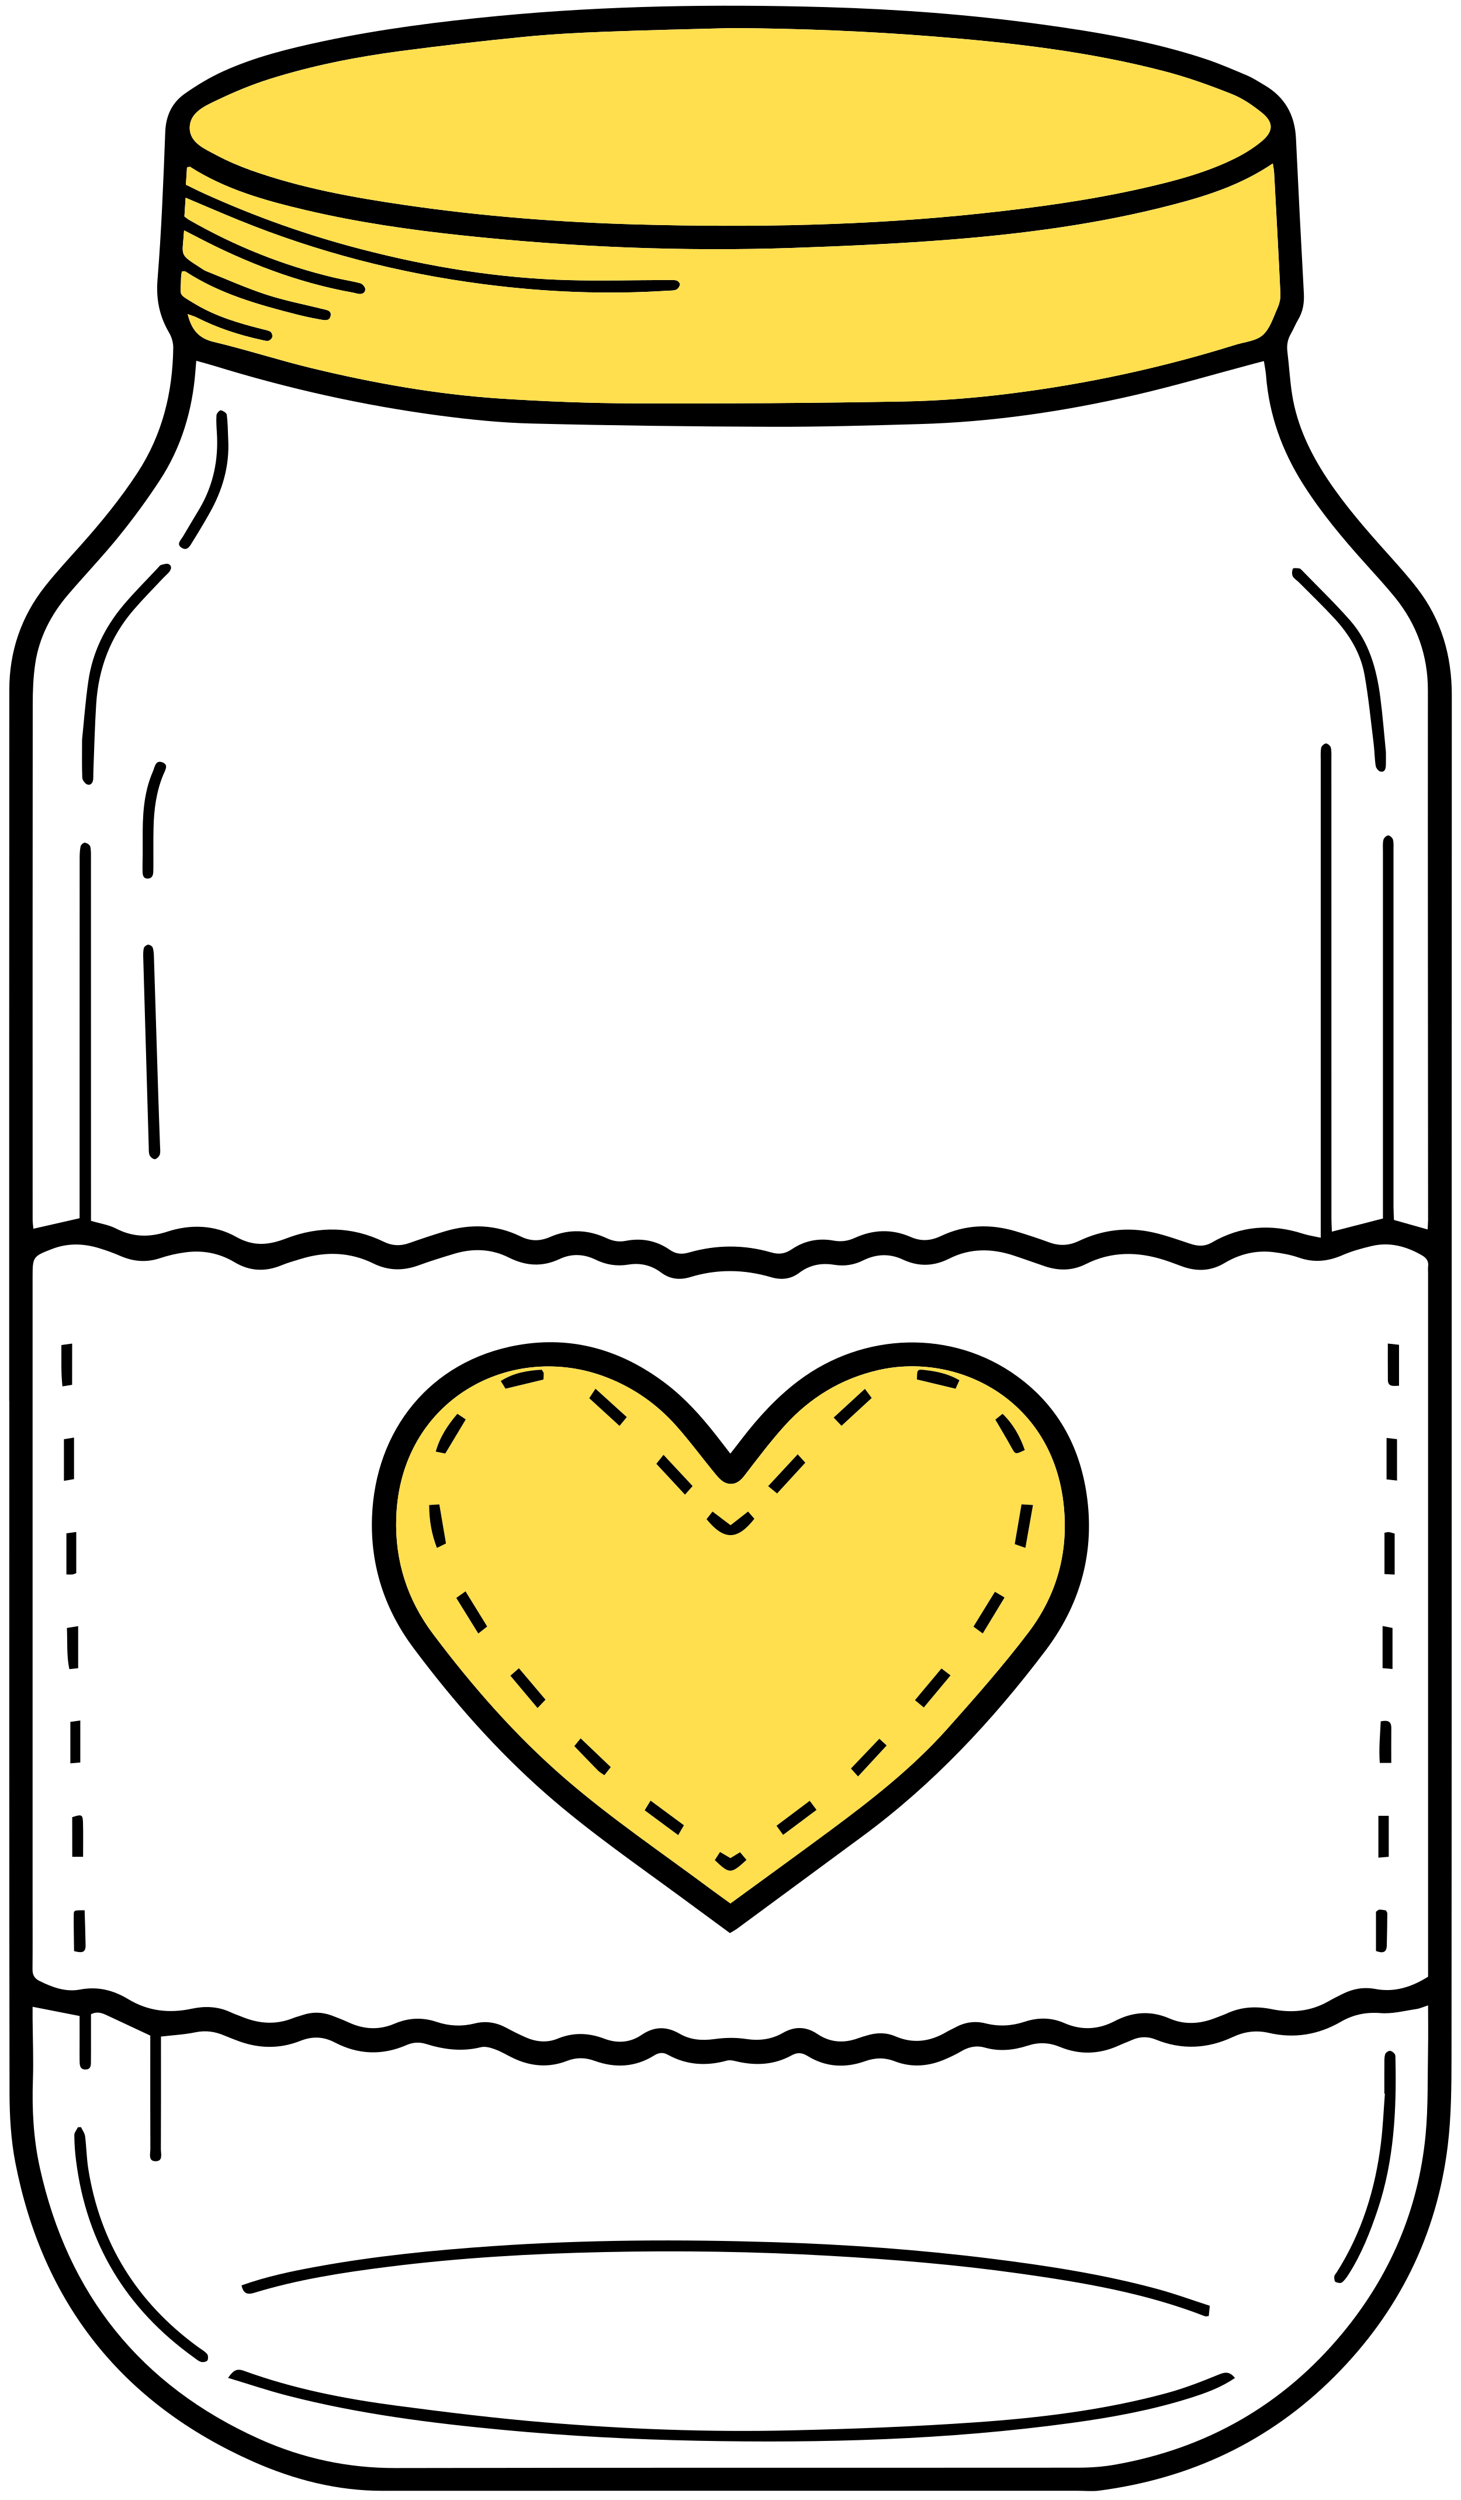<svg width="100" height="171" viewBox="0 0 100 171" fill="none" xmlns="http://www.w3.org/2000/svg">
<path d="M97.006 40.243C96.385 39.437 95.701 38.677 95.02 37.916C93.543 36.271 92.086 34.613 90.857 32.764C89.689 31.001 88.782 29.12 88.445 27.013C88.289 26.036 88.238 25.04 88.117 24.056C88.063 23.617 88.13 23.219 88.353 22.834C88.537 22.516 88.671 22.169 88.859 21.854C89.189 21.297 89.279 20.705 89.244 20.062C89.049 16.527 88.871 12.991 88.703 9.452C88.626 7.857 87.942 6.639 86.558 5.83C86.166 5.601 85.784 5.346 85.371 5.168C84.409 4.761 83.445 4.341 82.455 4.016C78.811 2.816 75.043 2.183 71.256 1.664C66.368 0.996 61.451 0.627 56.524 0.487C49.042 0.277 41.567 0.379 34.107 1.091C30.075 1.477 26.061 1.983 22.096 2.826C19.77 3.322 17.456 3.889 15.282 4.875C14.363 5.292 13.478 5.824 12.65 6.406C11.778 7.02 11.355 7.905 11.311 9.022C11.183 12.389 11.053 15.763 10.782 19.12C10.674 20.466 10.91 21.625 11.575 22.758C11.753 23.057 11.864 23.448 11.858 23.795C11.817 26.857 11.11 29.734 9.414 32.331C8.262 34.094 6.938 35.711 5.541 37.28C4.71 38.209 3.86 39.126 3.087 40.099C1.448 42.171 0.637 44.555 0.637 47.193C0.627 63.402 0.63 79.613 0.63 95.822C0.633 95.822 0.633 95.822 0.637 95.822C0.637 111.607 0.627 127.392 0.652 143.177C0.656 144.756 0.748 146.363 1.047 147.91C2.918 157.53 8.351 164.389 17.313 168.367C20.113 169.611 23.07 170.375 26.189 170.372C42.057 170.362 57.928 170.369 73.799 170.369C74.276 170.369 74.763 170.423 75.237 170.359C81.475 169.538 86.901 167.005 91.363 162.53C95.73 158.151 98.352 152.878 99.097 146.732C99.338 144.718 99.348 142.668 99.351 140.631C99.367 118.923 99.361 97.216 99.364 75.508C99.364 66.186 99.364 56.862 99.37 47.537C99.37 44.848 98.661 42.388 97.006 40.243ZM14.84 6.858C16.011 6.298 17.217 5.792 18.455 5.404C21.377 4.484 24.378 3.895 27.411 3.494C30.215 3.125 33.031 2.8 35.848 2.524C37.678 2.342 39.52 2.244 41.36 2.174C44.275 2.059 47.193 1.998 50.108 1.919C54.704 1.948 59.29 2.129 63.866 2.492C69.203 2.915 74.521 3.52 79.715 4.879C81.272 5.283 82.796 5.833 84.292 6.425C85.04 6.721 85.743 7.199 86.373 7.711C87.172 8.36 87.172 8.965 86.402 9.627C85.848 10.098 85.211 10.496 84.559 10.82C82.57 11.81 80.431 12.37 78.277 12.86C74.63 13.688 70.931 14.194 67.214 14.592C59.392 15.432 51.55 15.569 43.702 15.355C38.346 15.209 33.009 14.795 27.707 14.022C24.149 13.503 20.613 12.867 17.208 11.657C16.384 11.365 15.572 11.018 14.802 10.607C14.013 10.184 12.994 9.773 12.985 8.758C12.978 7.698 14.013 7.253 14.84 6.858ZM12.393 19.003C12.396 18.863 12.425 18.726 12.447 18.563C12.545 18.563 12.641 18.535 12.695 18.57C15.034 20.101 17.676 20.839 20.339 21.517C20.861 21.65 21.39 21.759 21.918 21.854C22.188 21.902 22.548 21.994 22.628 21.615C22.71 21.23 22.351 21.202 22.074 21.132C20.785 20.813 19.474 20.559 18.213 20.148C16.82 19.69 15.473 19.085 14.111 18.544C14.006 18.503 13.908 18.436 13.815 18.376C12.202 17.332 12.485 17.586 12.6 15.756C12.902 15.912 13.166 16.043 13.43 16.183C16.832 17.962 20.378 19.343 24.177 20.018C24.289 20.037 24.397 20.075 24.508 20.097C24.769 20.145 24.998 20.05 25.002 19.785C25.005 19.645 24.817 19.416 24.674 19.378C24.076 19.216 23.455 19.13 22.85 18.983C19.359 18.153 16.062 16.826 12.95 15.043C12.854 14.989 12.768 14.913 12.622 14.808C12.65 14.366 12.676 13.977 12.704 13.525C13.977 14.06 15.168 14.579 16.368 15.066C21.746 17.249 27.322 18.688 33.072 19.435C37.267 19.98 41.481 20.161 45.707 19.884C45.904 19.871 46.118 19.887 46.289 19.811C46.41 19.76 46.522 19.582 46.541 19.448C46.554 19.369 46.395 19.2 46.289 19.178C46.073 19.133 45.841 19.155 45.615 19.155C43.406 19.159 41.194 19.219 38.989 19.162C34.158 19.038 29.416 18.261 24.744 17.049C21.036 16.091 17.443 14.811 13.959 13.229C13.548 13.045 13.15 12.841 12.724 12.634C12.752 12.205 12.778 11.816 12.8 11.447C12.921 11.428 12.985 11.396 13.016 11.415C15.441 12.965 18.166 13.723 20.928 14.372C24.457 15.203 28.041 15.721 31.647 16.103C39.18 16.902 46.732 17.217 54.303 16.956C57.871 16.832 61.438 16.673 64.993 16.393C70.104 15.989 75.183 15.32 80.158 14.031C82.573 13.408 84.941 12.657 87.118 11.18C87.156 11.438 87.197 11.616 87.207 11.794C87.356 14.566 87.512 17.338 87.64 20.113C87.652 20.435 87.57 20.788 87.436 21.081C87.146 21.724 86.924 22.487 86.427 22.923C85.959 23.334 85.18 23.388 84.534 23.592C79.524 25.154 74.41 26.256 69.21 26.911C66.769 27.22 64.302 27.417 61.842 27.462C55.722 27.573 49.602 27.611 43.483 27.592C40.399 27.583 37.308 27.462 34.228 27.261C29.871 26.972 25.578 26.208 21.335 25.183C19.082 24.639 16.87 23.919 14.617 23.382C13.583 23.137 13.102 22.529 12.845 21.485C13.093 21.577 13.29 21.628 13.468 21.717C14.869 22.427 16.342 22.911 17.87 23.242C18.032 23.277 18.207 23.34 18.363 23.312C18.474 23.293 18.614 23.153 18.64 23.044C18.665 22.936 18.599 22.742 18.509 22.688C18.347 22.589 18.143 22.561 17.953 22.513C16.358 22.112 14.78 21.647 13.357 20.794C12.103 20.043 12.38 20.279 12.393 19.003ZM2.24 48.227C2.24 47.295 2.272 46.353 2.406 45.433C2.667 43.622 3.488 42.041 4.672 40.66C5.814 39.326 7.03 38.053 8.134 36.691C9.131 35.459 10.073 34.177 10.938 32.853C12.412 30.603 13.16 28.095 13.373 25.422C13.389 25.224 13.405 25.03 13.433 24.677C13.904 24.811 14.28 24.906 14.652 25.021C19.722 26.583 24.881 27.738 30.135 28.432C32.21 28.703 34.304 28.919 36.395 28.97C41.863 29.107 47.33 29.174 52.798 29.193C56.168 29.203 59.541 29.104 62.912 29.008C67.879 28.868 72.781 28.152 77.618 27.038C80.4 26.399 83.143 25.587 85.902 24.855C86.067 24.811 86.23 24.772 86.51 24.699C86.561 25.049 86.631 25.368 86.656 25.689C86.863 28.372 87.745 30.822 89.177 33.092C90.421 35.065 91.914 36.84 93.47 38.569C94.151 39.329 94.845 40.077 95.488 40.87C96.98 42.719 97.734 44.822 97.734 47.222C97.725 59.293 97.741 71.364 97.747 83.435C97.747 83.633 97.728 83.83 97.715 84.094C96.961 83.881 96.242 83.677 95.411 83.445C95.402 83.162 95.383 82.834 95.379 82.506V58.192C95.379 57.937 95.402 57.673 95.344 57.431C95.313 57.307 95.125 57.139 95.013 57.142C94.896 57.145 94.718 57.32 94.689 57.447C94.632 57.689 94.657 57.953 94.657 58.208V83.346C93.486 83.649 92.372 83.932 91.163 84.244C91.153 83.922 91.131 83.598 91.131 83.276C91.128 72.847 91.131 62.418 91.128 51.989C91.128 51.709 91.147 51.416 91.093 51.146C91.067 51.022 90.876 50.85 90.758 50.853C90.644 50.853 90.456 51.025 90.431 51.149C90.377 51.423 90.399 51.712 90.399 51.995V84.661C89.921 84.556 89.54 84.502 89.174 84.384C87.01 83.69 84.928 83.84 82.949 84.985C82.459 85.272 81.997 85.246 81.491 85.081C80.657 84.807 79.83 84.505 78.977 84.311C77.211 83.903 75.479 84.104 73.844 84.883C73.15 85.211 72.501 85.234 71.797 84.973C71.056 84.699 70.301 84.454 69.544 84.225C67.797 83.7 66.066 83.757 64.407 84.543C63.688 84.883 63.039 84.922 62.31 84.6C61.05 84.053 59.77 84.097 58.52 84.667C58.039 84.887 57.578 84.954 57.043 84.855C56.031 84.673 55.06 84.864 54.204 85.444C53.746 85.752 53.342 85.826 52.788 85.666C50.926 85.125 49.039 85.135 47.177 85.666C46.665 85.813 46.273 85.787 45.834 85.482C44.934 84.855 43.912 84.664 42.836 84.874C42.362 84.966 41.949 84.89 41.525 84.692C40.249 84.101 38.947 84.046 37.655 84.607C36.958 84.909 36.331 84.912 35.634 84.572C33.954 83.754 32.2 83.696 30.425 84.231C29.61 84.476 28.805 84.747 28.006 85.027C27.411 85.237 26.854 85.221 26.281 84.941C24.091 83.875 21.835 83.852 19.601 84.705C18.395 85.167 17.367 85.281 16.161 84.6C14.706 83.782 13.045 83.725 11.454 84.244C10.225 84.645 9.102 84.629 7.947 84.034C7.453 83.779 6.871 83.696 6.228 83.505V82.462C6.228 74.556 6.228 66.651 6.225 58.746C6.225 58.462 6.241 58.173 6.177 57.902C6.149 57.785 5.948 57.66 5.811 57.638C5.722 57.625 5.541 57.781 5.518 57.883C5.461 58.157 5.452 58.443 5.452 58.723C5.448 66.065 5.448 73.404 5.448 80.743V83.327C4.36 83.576 3.354 83.801 2.285 84.046C2.269 83.849 2.234 83.636 2.234 83.423C2.231 71.692 2.228 59.958 2.24 48.227ZM97.744 140.189C97.706 142.143 97.76 144.107 97.575 146.045C97.082 151.146 95.134 155.681 91.863 159.621C87.815 164.497 82.624 167.45 76.393 168.57C75.537 168.726 74.649 168.79 73.777 168.79C58.218 168.803 42.661 168.78 27.105 168.815C23.811 168.825 20.686 168.15 17.717 166.811C9.621 163.16 4.637 156.935 2.727 148.272C2.291 146.303 2.183 144.294 2.253 142.273C2.298 140.886 2.244 139.498 2.231 138.111V137.264C3.313 137.474 4.322 137.675 5.448 137.894V139.766C5.448 140.135 5.442 140.504 5.448 140.87C5.455 141.179 5.42 141.567 5.869 141.554C6.266 141.545 6.222 141.185 6.225 140.905C6.231 140.453 6.228 140.001 6.228 139.546V137.773C6.718 137.528 7.091 137.742 7.469 137.917C8.364 138.334 9.258 138.754 10.286 139.234V140.023C10.286 142.347 10.28 144.67 10.292 146.993C10.292 147.302 10.133 147.801 10.614 147.827C11.187 147.856 11.008 147.315 11.011 146.99C11.024 144.749 11.018 142.512 11.018 140.275V139.301C11.836 139.206 12.622 139.167 13.382 139.008C14.089 138.862 14.725 138.96 15.365 139.234C15.626 139.346 15.893 139.441 16.154 139.546C17.612 140.122 19.085 140.176 20.546 139.6C21.367 139.272 22.125 139.291 22.911 139.702C24.512 140.539 26.157 140.606 27.825 139.883C28.251 139.696 28.687 139.661 29.148 139.804C30.38 140.189 31.625 140.351 32.91 140.03C33.206 139.953 33.579 140.062 33.884 140.173C34.307 140.329 34.699 140.568 35.106 140.765C36.312 141.347 37.56 141.452 38.811 140.965C39.46 140.714 40.058 140.73 40.701 140.962C42.108 141.471 43.486 141.398 44.778 140.593C45.099 140.396 45.37 140.358 45.72 140.549C46.999 141.255 48.349 141.335 49.749 140.946C49.921 140.899 50.131 140.93 50.309 140.975C51.649 141.306 52.954 141.265 54.182 140.587C54.58 140.37 54.895 140.396 55.277 140.631C56.515 141.395 57.852 141.468 59.198 140.991C59.901 140.743 60.538 140.72 61.247 140.994C62.409 141.44 63.586 141.341 64.722 140.841C65.085 140.682 65.445 140.514 65.785 140.313C66.298 140.008 66.823 139.89 67.409 140.055C68.398 140.335 69.375 140.237 70.336 139.925C71.094 139.677 71.803 139.702 72.561 140.014C73.904 140.568 75.269 140.517 76.603 139.903C76.883 139.775 77.179 139.67 77.462 139.543C78.006 139.298 78.547 139.276 79.107 139.505C80.886 140.227 82.653 140.138 84.378 139.333C85.18 138.96 85.978 138.849 86.847 139.05C88.579 139.451 90.237 139.18 91.764 138.295C92.636 137.793 93.505 137.617 94.514 137.697C95.313 137.758 96.134 137.538 96.939 137.42C97.184 137.385 97.416 137.274 97.747 137.169C97.747 138.222 97.763 139.206 97.744 140.189ZM97.751 86.605C97.731 86.774 97.747 86.946 97.747 87.118V135.208C96.595 135.928 95.434 136.29 94.132 136.045C93.352 135.899 92.614 136.026 91.907 136.379C91.58 136.545 91.245 136.704 90.927 136.889C89.708 137.586 88.4 137.703 87.06 137.43C85.994 137.213 84.982 137.258 83.989 137.713C83.731 137.831 83.461 137.92 83.2 138.025C82.156 138.439 81.09 138.515 80.053 138.066C78.754 137.503 77.522 137.608 76.297 138.244C75.174 138.83 74.025 138.89 72.857 138.381C71.96 137.987 71.052 137.983 70.126 138.289C69.248 138.579 68.363 138.626 67.45 138.397C66.747 138.219 66.04 138.314 65.391 138.674C65.19 138.782 64.98 138.871 64.786 138.986C63.669 139.642 62.52 139.813 61.295 139.288C60.646 139.008 59.971 139.024 59.3 139.237C59.109 139.295 58.918 139.346 58.733 139.416C57.766 139.769 56.833 139.715 55.971 139.139C55.181 138.604 54.405 138.582 53.581 139.053C52.791 139.505 51.954 139.603 51.041 139.463C50.341 139.358 49.602 139.374 48.902 139.473C48.053 139.591 47.254 139.533 46.519 139.107C45.608 138.582 44.775 138.601 43.899 139.196C43.123 139.724 42.241 139.778 41.376 139.451C40.294 139.04 39.25 138.999 38.158 139.447C37.458 139.737 36.707 139.67 36.007 139.365C35.539 139.161 35.084 138.932 34.635 138.69C33.954 138.324 33.228 138.219 32.493 138.404C31.609 138.626 30.746 138.585 29.9 138.302C28.91 137.968 27.961 138.015 27.007 138.419C25.956 138.868 24.913 138.817 23.878 138.34C23.493 138.165 23.099 138.006 22.701 137.859C22.042 137.617 21.374 137.602 20.702 137.831C20.489 137.907 20.266 137.955 20.056 138.041C18.888 138.509 17.733 138.426 16.584 137.958C16.323 137.85 16.052 137.764 15.795 137.643C14.935 137.239 14.038 137.201 13.134 137.395C11.6 137.726 10.149 137.567 8.793 136.752C7.765 136.131 6.696 135.851 5.471 136.087C4.5 136.271 3.571 135.931 2.692 135.492C2.339 135.313 2.221 135.065 2.225 134.68C2.24 133.264 2.231 131.848 2.231 130.428C2.228 116.062 2.231 101.693 2.231 87.325C2.231 85.966 2.263 85.934 3.552 85.434C4.631 85.017 5.716 85.046 6.798 85.38C7.285 85.529 7.765 85.701 8.233 85.905C9.127 86.293 10.015 86.373 10.957 86.058C11.518 85.87 12.106 85.736 12.692 85.66C13.879 85.498 15.018 85.717 16.046 86.332C17.109 86.968 18.172 87.003 19.296 86.535C19.712 86.363 20.152 86.246 20.584 86.112C22.274 85.59 23.945 85.631 25.546 86.417C26.583 86.927 27.599 86.936 28.665 86.545C29.46 86.252 30.275 86.004 31.087 85.759C32.356 85.374 33.63 85.418 34.813 86.01C35.991 86.602 37.121 86.675 38.314 86.112C39.132 85.73 39.975 85.771 40.777 86.166C41.493 86.513 42.222 86.627 43.005 86.5C43.826 86.367 44.574 86.535 45.252 87.044C45.857 87.496 46.522 87.576 47.26 87.35C49.093 86.79 50.939 86.822 52.769 87.359C53.482 87.57 54.128 87.496 54.701 87.064C55.433 86.51 56.235 86.37 57.11 86.513C57.804 86.624 58.459 86.522 59.09 86.207C59.981 85.768 60.894 85.73 61.795 86.153C62.877 86.659 63.917 86.621 64.977 86.087C66.397 85.37 67.87 85.386 69.356 85.87C70.082 86.109 70.798 86.37 71.523 86.615C72.475 86.933 73.404 86.924 74.324 86.462C76.068 85.587 77.869 85.6 79.693 86.185C80.097 86.316 80.492 86.468 80.893 86.615C81.905 86.984 82.872 86.959 83.827 86.386C84.852 85.775 85.978 85.501 87.169 85.647C87.757 85.721 88.353 85.829 88.909 86.023C89.934 86.382 90.892 86.284 91.876 85.857C92.518 85.58 93.209 85.386 93.893 85.227C95.115 84.938 96.248 85.246 97.314 85.857C97.614 86.029 97.792 86.242 97.751 86.605Z" fill="black"/>
<path d="M86.402 9.627C85.848 10.098 85.212 10.496 84.559 10.82C82.57 11.81 80.431 12.37 78.277 12.86C74.63 13.688 70.932 14.194 67.214 14.592C59.392 15.432 51.55 15.569 43.702 15.355C38.346 15.209 33.009 14.795 27.707 14.022C24.149 13.503 20.613 12.867 17.208 11.657C16.384 11.365 15.572 11.018 14.802 10.607C14.013 10.184 12.994 9.773 12.985 8.758C12.978 7.698 14.013 7.253 14.84 6.858C16.011 6.298 17.217 5.792 18.455 5.404C21.377 4.484 24.378 3.895 27.411 3.494C30.215 3.125 33.031 2.801 35.848 2.524C37.678 2.342 39.52 2.244 41.36 2.174C44.275 2.059 47.193 1.999 50.108 1.919C54.704 1.948 59.29 2.129 63.866 2.492C69.204 2.915 74.521 3.52 79.715 4.879C81.272 5.283 82.796 5.833 84.292 6.425C85.04 6.721 85.743 7.199 86.373 7.711C87.172 8.36 87.172 8.965 86.402 9.627Z" fill="#FFDF4E"/>
<path d="M87.64 20.113C87.652 20.435 87.57 20.788 87.436 21.081C87.146 21.724 86.924 22.487 86.427 22.923C85.959 23.334 85.18 23.388 84.534 23.592C79.524 25.154 74.41 26.256 69.21 26.911C66.769 27.22 64.302 27.417 61.842 27.462C55.722 27.573 49.602 27.611 43.483 27.592C40.399 27.583 37.309 27.462 34.228 27.261C29.871 26.971 25.578 26.208 21.335 25.183C19.082 24.639 16.87 23.919 14.617 23.382C13.583 23.137 13.102 22.529 12.845 21.485C13.093 21.577 13.29 21.628 13.468 21.717C14.869 22.427 16.342 22.911 17.87 23.242C18.032 23.277 18.207 23.34 18.363 23.312C18.474 23.293 18.614 23.153 18.64 23.044C18.665 22.936 18.599 22.742 18.509 22.688C18.347 22.589 18.143 22.561 17.953 22.513C16.358 22.112 14.78 21.647 13.357 20.794C12.103 20.043 12.38 20.279 12.393 19.003C12.396 18.863 12.425 18.726 12.447 18.563C12.546 18.563 12.641 18.535 12.695 18.57C15.034 20.101 17.676 20.839 20.339 21.517C20.861 21.65 21.39 21.759 21.918 21.854C22.188 21.902 22.548 21.994 22.628 21.615C22.71 21.23 22.351 21.202 22.074 21.132C20.785 20.813 19.474 20.559 18.213 20.148C16.82 19.69 15.473 19.085 14.111 18.544C14.006 18.503 13.908 18.436 13.815 18.376C12.202 17.332 12.485 17.586 12.6 15.756C12.902 15.912 13.166 16.043 13.43 16.183C16.832 17.962 20.378 19.343 24.177 20.018C24.289 20.037 24.397 20.075 24.509 20.097C24.77 20.145 24.999 20.05 25.002 19.785C25.005 19.645 24.817 19.416 24.674 19.378C24.076 19.216 23.455 19.13 22.85 18.983C19.359 18.153 16.062 16.826 12.95 15.043C12.854 14.989 12.768 14.913 12.622 14.808C12.65 14.366 12.676 13.977 12.705 13.525C13.978 14.06 15.168 14.579 16.368 15.066C21.746 17.249 27.322 18.688 33.073 19.435C37.267 19.98 41.481 20.161 45.707 19.884C45.904 19.871 46.118 19.887 46.289 19.811C46.41 19.76 46.522 19.582 46.541 19.448C46.554 19.369 46.395 19.2 46.289 19.178C46.073 19.133 45.841 19.155 45.615 19.155C43.406 19.159 41.194 19.219 38.989 19.162C34.158 19.038 29.416 18.261 24.744 17.049C21.036 16.091 17.443 14.811 13.959 13.229C13.548 13.045 13.15 12.841 12.724 12.634C12.752 12.205 12.778 11.816 12.8 11.447C12.921 11.428 12.985 11.396 13.017 11.415C15.441 12.965 18.166 13.723 20.928 14.372C24.458 15.203 28.041 15.721 31.647 16.103C39.18 16.902 46.732 17.217 54.303 16.956C57.871 16.832 61.438 16.673 64.993 16.393C70.104 15.989 75.183 15.32 80.158 14.031C82.573 13.408 84.941 12.657 87.118 11.18C87.156 11.438 87.197 11.616 87.207 11.794C87.356 14.566 87.512 17.338 87.64 20.113Z" fill="#FFDF4E"/>
<path d="M5.617 50.595C5.745 49.357 5.846 47.973 6.044 46.601C6.324 44.647 7.164 42.922 8.424 41.417C9.169 40.529 9.996 39.711 10.789 38.861C10.865 38.779 10.942 38.664 11.037 38.639C11.209 38.591 11.451 38.518 11.569 38.597C11.807 38.756 11.699 38.995 11.534 39.176C11.419 39.304 11.289 39.412 11.171 39.536C10.493 40.258 9.793 40.962 9.147 41.713C7.552 43.556 6.741 45.729 6.585 48.145C6.489 49.64 6.454 51.142 6.394 52.642C6.384 52.839 6.391 53.039 6.384 53.237C6.375 53.494 6.257 53.73 5.993 53.666C5.84 53.628 5.643 53.37 5.633 53.205C5.598 52.387 5.617 51.566 5.617 50.595Z" fill="black"/>
<path d="M94.861 51.445C94.861 51.77 94.867 52.053 94.858 52.336C94.851 52.578 94.787 52.836 94.492 52.778C94.358 52.753 94.183 52.537 94.161 52.387C94.084 51.884 94.084 51.372 94.021 50.866C93.826 49.294 93.674 47.715 93.397 46.159C93.133 44.676 92.356 43.409 91.344 42.308C90.558 41.455 89.718 40.65 88.9 39.826C88.76 39.686 88.563 39.577 88.483 39.412C88.413 39.269 88.429 39.046 88.496 38.896C88.524 38.836 88.785 38.861 88.938 38.88C89.011 38.89 89.078 38.973 89.139 39.033C90.24 40.173 91.389 41.27 92.429 42.461C93.725 43.941 94.224 45.78 94.476 47.683C94.641 48.944 94.737 50.213 94.861 51.445Z" fill="black"/>
<path d="M9.99 71.892C9.929 69.77 9.866 67.647 9.805 65.528C9.799 65.302 9.793 65.069 9.843 64.856C9.869 64.754 10.031 64.624 10.136 64.617C10.245 64.611 10.423 64.722 10.454 64.821C10.521 65.031 10.531 65.263 10.537 65.489C10.642 68.742 10.741 71.998 10.843 75.25C10.875 76.297 10.919 77.344 10.954 78.391C10.96 78.588 10.992 78.802 10.935 78.98C10.89 79.11 10.722 79.279 10.601 79.289C10.48 79.295 10.292 79.145 10.241 79.018C10.168 78.846 10.187 78.63 10.181 78.433C10.117 76.249 10.053 74.073 9.99 71.892Z" fill="black"/>
<path d="M15.62 30.068C15.718 31.882 15.225 33.544 14.34 35.106C13.965 35.771 13.573 36.427 13.166 37.076C13.01 37.328 12.835 37.706 12.453 37.48C12.033 37.232 12.377 36.946 12.523 36.697C12.892 36.061 13.28 35.434 13.653 34.801C14.604 33.187 14.964 31.44 14.843 29.581C14.818 29.187 14.789 28.789 14.818 28.394C14.827 28.27 15.037 28.047 15.117 28.063C15.273 28.095 15.511 28.248 15.524 28.375C15.594 28.932 15.594 29.502 15.62 30.068Z" fill="black"/>
<path d="M9.767 57.431C9.754 55.84 9.815 54.255 10.467 52.766C10.595 52.476 10.63 51.98 11.094 52.136C11.578 52.298 11.298 52.696 11.177 52.989C10.693 54.16 10.534 55.391 10.509 56.642C10.489 57.463 10.502 58.284 10.499 59.105C10.499 59.274 10.499 59.446 10.493 59.614C10.483 59.856 10.419 60.079 10.13 60.095C9.818 60.114 9.764 59.869 9.758 59.637C9.745 59.242 9.764 58.844 9.767 58.447C9.77 58.109 9.767 57.772 9.767 57.431Z" fill="black"/>
<path d="M74.429 102.604C74.006 99.125 72.494 96.232 69.624 94.141C65.209 90.93 59.128 91.073 54.647 94.453C53.164 95.573 51.926 96.926 50.796 98.39C50.548 98.718 50.293 99.042 49.991 99.427C49.618 98.947 49.31 98.546 48.998 98.148C47.979 96.85 46.881 95.631 45.564 94.628C42.55 92.343 39.17 91.344 35.428 92.009C29.416 93.078 25.68 97.843 25.463 103.759C25.342 107.088 26.329 110.089 28.308 112.734C31.01 116.346 33.983 119.729 37.385 122.711C40.354 125.311 43.6 127.545 46.77 129.878C47.817 130.648 48.864 131.421 49.959 132.223C50.169 132.096 50.322 132.019 50.459 131.918C53.31 129.82 56.158 127.717 59.01 125.619C63.87 122.046 67.94 117.686 71.562 112.899C73.859 109.863 74.891 106.419 74.429 102.604ZM70.381 111.677C68.634 113.972 66.718 116.145 64.796 118.297C62.422 120.948 59.624 123.131 56.776 125.238C54.545 126.889 52.295 128.512 49.994 130.193C49.478 129.817 49.017 129.489 48.565 129.155C45.246 126.686 41.818 124.366 38.683 121.657C35.278 118.713 32.334 115.346 29.639 111.763C27.885 109.43 27.023 106.773 27.121 103.823C27.385 95.685 35.055 91.662 41.583 94.237C43.413 94.956 44.975 96.06 46.273 97.515C47.231 98.591 48.088 99.762 49.007 100.872C49.198 101.102 49.437 101.356 49.704 101.445C50.207 101.611 50.602 101.394 50.939 100.955C51.837 99.787 52.724 98.606 53.711 97.515C55.442 95.602 57.559 94.307 60.108 93.718C65.448 92.487 71.861 95.618 72.768 102.635C73.201 105.983 72.395 109.029 70.381 111.677Z" fill="black"/>
<path d="M72.768 102.636C71.861 95.618 65.448 92.487 60.108 93.718C57.559 94.307 55.442 95.602 53.711 97.515C52.724 98.606 51.837 99.787 50.939 100.955C50.602 101.394 50.207 101.611 49.704 101.445C49.437 101.356 49.198 101.102 49.007 100.872C48.088 99.762 47.231 98.591 46.273 97.515C44.975 96.061 43.413 94.956 41.583 94.237C35.055 91.662 27.385 95.685 27.121 103.823C27.023 106.773 27.885 109.43 29.639 111.763C32.334 115.346 35.278 118.714 38.683 121.657C41.818 124.366 45.246 126.686 48.565 129.155C49.017 129.489 49.478 129.817 49.994 130.193C52.295 128.512 54.545 126.889 56.776 125.238C59.624 123.131 62.422 120.948 64.796 118.297C66.718 116.145 68.634 113.972 70.381 111.677C72.395 109.029 73.201 105.984 72.768 102.636ZM31.306 96.703C31.51 96.84 31.688 96.961 31.879 97.088C31.418 97.855 30.972 98.594 30.476 99.424C30.288 99.386 30.103 99.348 29.826 99.291C30.11 98.282 30.641 97.483 31.306 96.703ZM29.906 105.878C29.537 104.921 29.378 103.982 29.375 102.944C29.642 102.925 29.846 102.912 30.071 102.9C30.227 103.813 30.374 104.663 30.526 105.573C30.358 105.656 30.167 105.748 29.906 105.878ZM32.738 111.731C32.223 110.9 31.742 110.124 31.23 109.297C31.453 109.137 31.628 109.016 31.863 108.848C32.366 109.662 32.843 110.439 33.346 111.254C33.152 111.41 32.983 111.537 32.738 111.731ZM34.276 94.46C35.163 93.896 36.109 93.744 37.083 93.689C37.137 93.788 37.21 93.858 37.213 93.931C37.222 94.091 37.2 94.25 37.194 94.361C36.322 94.571 35.514 94.765 34.6 94.985C34.502 94.826 34.403 94.663 34.276 94.46ZM36.793 116.829C36.169 116.088 35.584 115.388 34.934 114.618C35.148 114.43 35.291 114.303 35.517 114.108C36.128 114.828 36.717 115.521 37.337 116.257C37.159 116.444 37.013 116.597 36.793 116.829ZM41.366 121.425C41.201 121.307 41.051 121.228 40.937 121.113C40.402 120.572 39.88 120.025 39.31 119.433C39.425 119.296 39.559 119.13 39.743 118.904C40.44 119.57 41.102 120.203 41.805 120.871C41.649 121.065 41.519 121.234 41.366 121.425ZM42.404 97.531C41.688 96.878 41.029 96.274 40.332 95.637C40.459 95.443 40.577 95.268 40.758 94.988C41.487 95.647 42.165 96.264 42.9 96.929C42.715 97.155 42.566 97.334 42.404 97.531ZM46.42 125.521C45.634 124.942 44.899 124.397 44.125 123.825C44.262 123.599 44.374 123.417 44.529 123.163C45.306 123.735 46.041 124.277 46.811 124.849C46.684 125.069 46.576 125.25 46.42 125.521ZM46.885 102.235C46.197 101.496 45.577 100.828 44.924 100.125C45.087 99.918 45.22 99.755 45.414 99.51C46.086 100.23 46.709 100.901 47.407 101.646C47.212 101.865 47.085 102.009 46.885 102.235ZM48.925 127.233C49.033 127.064 49.147 126.886 49.284 126.676C49.532 126.823 49.742 126.947 49.994 127.096C50.191 126.975 50.398 126.848 50.653 126.692C50.799 126.864 50.933 127.026 51.095 127.217C50.023 128.197 49.943 128.197 48.925 127.233ZM48.361 103.912C48.482 103.756 48.613 103.59 48.769 103.39C49.205 103.721 49.602 104.023 50.003 104.325C50.411 104.007 50.786 103.714 51.203 103.39C51.359 103.571 51.499 103.73 51.633 103.883C50.497 105.337 49.574 105.404 48.361 103.912ZM54.599 99.475C54.787 99.682 54.93 99.838 55.121 100.048C54.456 100.767 53.854 101.426 53.189 102.152C52.998 101.996 52.826 101.853 52.578 101.652C53.281 100.895 53.889 100.239 54.599 99.475ZM53.6 125.505C53.441 125.285 53.316 125.114 53.148 124.881C53.915 124.308 54.647 123.758 55.423 123.175C55.579 123.389 55.706 123.557 55.888 123.796C55.118 124.372 54.383 124.919 53.6 125.505ZM57.062 96.961C57.775 96.305 58.453 95.682 59.198 94.998C59.382 95.243 59.519 95.424 59.666 95.621C58.956 96.274 58.294 96.882 57.597 97.524C57.422 97.34 57.272 97.184 57.062 96.961ZM58.73 121.508C58.507 121.256 58.354 121.088 58.243 120.967C58.908 120.267 59.526 119.621 60.187 118.93C60.369 119.095 60.522 119.239 60.687 119.391C60.009 120.127 59.401 120.782 58.73 121.508ZM63.23 116.791C63.029 116.626 62.87 116.492 62.625 116.292C63.262 115.534 63.831 114.85 64.439 114.124C64.646 114.283 64.812 114.411 65.06 114.599C64.442 115.34 63.857 116.04 63.23 116.791ZM65.407 94.988C64.516 94.775 63.679 94.574 62.762 94.355C62.768 93.654 62.772 93.645 63.367 93.718C64.153 93.811 64.92 93.976 65.668 94.409C65.579 94.609 65.493 94.8 65.407 94.988ZM67.265 111.728C67.014 111.543 66.826 111.406 66.629 111.263C67.132 110.449 67.603 109.685 68.099 108.88C68.312 109.004 68.491 109.109 68.758 109.268C68.255 110.095 67.781 110.878 67.265 111.728ZM68.128 97.101C68.284 96.974 68.433 96.853 68.621 96.703C69.356 97.413 69.818 98.253 70.142 99.183C69.487 99.494 69.499 99.485 69.229 99.001C68.891 98.387 68.529 97.789 68.128 97.101ZM70.184 105.875C69.885 105.77 69.706 105.707 69.455 105.618C69.614 104.691 69.757 103.839 69.919 102.896C70.133 102.909 70.359 102.925 70.702 102.944C70.521 103.966 70.359 104.892 70.184 105.875Z" fill="#FFDF4E"/>
<path d="M4.815 117.775C5.003 117.749 5.21 117.721 5.496 117.682C5.496 118.663 5.496 119.573 5.496 120.553C5.312 120.569 5.108 120.588 4.815 120.613C4.815 119.671 4.815 118.787 4.815 117.775Z" fill="black"/>
<path d="M95.459 107.702C95.201 107.689 95.01 107.68 94.762 107.667C94.762 106.712 94.762 105.78 94.762 104.841C94.912 104.819 94.994 104.784 95.071 104.796C95.207 104.819 95.341 104.866 95.459 104.898C95.459 105.84 95.459 106.757 95.459 107.702Z" fill="black"/>
<path d="M4.942 124.296C5.585 124.082 5.665 124.108 5.681 124.668C5.703 125.422 5.687 126.176 5.687 127.004C5.448 127.004 5.226 127.004 4.946 127.004C4.942 126.071 4.942 125.187 4.942 124.296Z" fill="black"/>
<path d="M95.621 101.27C95.322 101.235 95.135 101.216 94.905 101.191C94.905 100.245 94.905 99.332 94.905 98.355C95.182 98.387 95.392 98.412 95.621 98.438C95.621 99.38 95.621 100.274 95.621 101.27Z" fill="black"/>
<path d="M94.18 133.448C94.18 132.506 94.18 131.631 94.18 130.762C94.272 130.702 94.342 130.619 94.412 130.619C94.571 130.616 94.734 130.654 94.861 130.67C94.912 130.769 94.956 130.817 94.956 130.864C94.95 131.599 94.94 132.335 94.921 133.07C94.909 133.563 94.635 133.617 94.18 133.448Z" fill="black"/>
<path d="M4.936 94.721C4.739 94.752 4.551 94.784 4.274 94.829C4.166 93.877 4.211 92.967 4.201 92C4.44 91.968 4.643 91.939 4.939 91.901C4.936 92.849 4.936 93.737 4.936 94.721Z" fill="black"/>
<path d="M5.792 130.661C5.818 131.501 5.846 132.29 5.859 133.076C5.865 133.598 5.544 133.579 5.07 133.455C5.06 132.624 5.038 131.784 5.047 130.947C5.054 130.657 5.092 130.661 5.792 130.661Z" fill="black"/>
<path d="M95.312 111.352C95.312 112.31 95.312 113.208 95.312 114.159C95.042 114.137 94.835 114.121 94.632 114.102C94.632 113.131 94.632 112.215 94.632 111.219C94.934 111.276 95.134 111.317 95.312 111.352Z" fill="black"/>
<path d="M95.758 94.784C95.316 94.81 94.998 94.851 94.995 94.38C94.988 93.572 94.991 92.76 94.991 91.898C95.322 91.936 95.532 91.958 95.758 91.984C95.758 92.922 95.758 93.814 95.758 94.784Z" fill="black"/>
<path d="M4.58 111.352C4.85 111.308 5.063 111.273 5.35 111.228C5.35 112.208 5.35 113.128 5.35 114.105C5.168 114.124 4.984 114.143 4.745 114.169C4.554 113.249 4.621 112.352 4.58 111.352Z" fill="black"/>
<path d="M95.055 124.2C95.055 125.193 95.055 126.065 95.055 127.004C94.797 127.026 94.6 127.042 94.345 127.064C94.345 126.078 94.345 125.161 94.345 124.2C94.603 124.2 94.81 124.2 95.055 124.2Z" fill="black"/>
<path d="M4.376 101.289C4.376 100.258 4.376 99.361 4.376 98.441C4.586 98.406 4.777 98.377 5.067 98.33C5.067 99.284 5.067 100.198 5.067 101.172C4.885 101.2 4.672 101.238 4.376 101.289Z" fill="black"/>
<path d="M95.227 120.585C94.905 120.585 94.717 120.585 94.441 120.585C94.367 119.614 94.463 118.678 94.507 117.74C94.991 117.644 95.239 117.733 95.23 118.214C95.22 118.974 95.227 119.732 95.227 120.585Z" fill="black"/>
<path d="M4.545 104.879C4.726 104.854 4.939 104.825 5.219 104.787C5.219 105.761 5.219 106.68 5.219 107.603C5.118 107.642 5.041 107.683 4.962 107.692C4.853 107.705 4.742 107.696 4.545 107.696C4.545 106.785 4.545 105.894 4.545 104.879Z" fill="black"/>
<path d="M84.53 162.651C83.563 163.316 82.525 163.685 81.478 164.016C78.827 164.856 76.097 165.353 73.347 165.729C64.847 166.89 56.301 167.119 47.737 166.947C43.317 166.858 38.903 166.626 34.501 166.212C29.511 165.744 24.54 165.114 19.674 163.86C18.334 163.517 17.023 163.071 15.61 162.648C15.941 162.177 16.167 161.97 16.698 162.164C20.091 163.399 23.62 164.086 27.188 164.554C30.555 164.997 33.929 165.413 37.315 165.693C42.906 166.158 48.517 166.368 54.131 166.238C58.351 166.139 62.571 165.983 66.781 165.687C71.186 165.382 75.578 164.847 79.855 163.689C81.077 163.358 82.271 162.89 83.445 162.409C83.881 162.231 84.177 162.221 84.53 162.651Z" fill="black"/>
<path d="M16.533 156.321C18.229 155.713 19.942 155.357 21.663 155.042C25.651 154.313 29.677 153.915 33.719 153.635C40.115 153.193 46.519 153.167 52.922 153.364C57.906 153.517 62.877 153.874 67.829 154.491C71.679 154.972 75.508 155.56 79.257 156.579C80.45 156.903 81.618 157.333 82.805 157.715C82.774 158.02 82.754 158.208 82.735 158.418C82.624 158.425 82.538 158.456 82.471 158.431C78.379 156.837 74.085 156.114 69.763 155.506C65.47 154.902 61.155 154.548 56.827 154.3C51.674 154.004 46.519 153.931 41.36 154.042C36.401 154.147 31.453 154.434 26.529 155.054C23.439 155.443 20.362 155.92 17.373 156.837C16.956 156.958 16.657 156.903 16.533 156.321Z" fill="black"/>
<path d="M5.544 145.497C5.639 145.701 5.795 145.898 5.824 146.115C5.916 146.844 5.926 147.585 6.037 148.311C6.842 153.438 9.385 157.502 13.573 160.547C13.78 160.697 14.013 160.824 14.175 161.012C14.255 161.108 14.261 161.359 14.191 161.461C14.124 161.553 13.889 161.591 13.758 161.553C13.577 161.499 13.418 161.356 13.258 161.241C8.644 157.928 5.932 153.47 5.21 147.821C5.133 147.232 5.092 146.637 5.086 146.045C5.083 145.867 5.245 145.685 5.331 145.504C5.398 145.497 5.471 145.497 5.544 145.497Z" fill="black"/>
<path d="M94.753 143.206C94.753 142.499 94.749 141.79 94.756 141.083C94.756 140.886 94.753 140.679 94.813 140.501C94.851 140.396 95.017 140.281 95.128 140.278C95.24 140.275 95.383 140.386 95.459 140.488C95.52 140.565 95.513 140.705 95.513 140.816C95.593 144.31 95.421 147.776 94.304 151.127C93.791 152.658 93.2 154.157 92.331 155.529C92.197 155.742 92.047 155.961 91.856 156.117C91.767 156.187 91.532 156.152 91.411 156.082C91.335 156.038 91.316 155.837 91.328 155.71C91.338 155.608 91.436 155.516 91.497 155.42C93.212 152.718 94.132 149.743 94.52 146.589C94.657 145.469 94.705 144.336 94.791 143.209C94.778 143.209 94.765 143.206 94.753 143.206Z" fill="black"/>
<path d="M51.633 103.883C50.497 105.337 49.574 105.404 48.361 103.912C48.482 103.756 48.613 103.59 48.769 103.39C49.205 103.721 49.602 104.023 50.004 104.325C50.411 104.007 50.786 103.714 51.203 103.39C51.359 103.571 51.499 103.73 51.633 103.883Z" fill="black"/>
<path d="M60.687 119.391C60.009 120.127 59.401 120.782 58.73 121.508C58.507 121.256 58.354 121.088 58.243 120.967C58.908 120.267 59.526 119.621 60.187 118.93C60.369 119.095 60.522 119.239 60.687 119.391Z" fill="black"/>
<path d="M59.665 95.621C58.956 96.274 58.294 96.882 57.597 97.524C57.422 97.34 57.272 97.184 57.062 96.961C57.775 96.305 58.453 95.682 59.198 94.998C59.382 95.243 59.519 95.424 59.665 95.621Z" fill="black"/>
<path d="M30.526 105.573C30.358 105.656 30.167 105.748 29.906 105.878C29.537 104.92 29.378 103.982 29.374 102.944C29.642 102.925 29.845 102.912 30.071 102.9C30.227 103.813 30.374 104.663 30.526 105.573Z" fill="black"/>
<path d="M47.407 101.646C47.212 101.865 47.085 102.008 46.885 102.234C46.197 101.496 45.577 100.828 44.924 100.124C45.087 99.918 45.22 99.755 45.414 99.51C46.086 100.229 46.71 100.901 47.407 101.646Z" fill="black"/>
<path d="M70.703 102.944C70.521 103.966 70.359 104.892 70.184 105.875C69.885 105.77 69.706 105.707 69.455 105.618C69.614 104.691 69.757 103.838 69.92 102.896C70.133 102.909 70.359 102.925 70.703 102.944Z" fill="black"/>
<path d="M65.668 94.409C65.579 94.609 65.493 94.8 65.407 94.988C64.516 94.775 63.679 94.574 62.762 94.355C62.768 93.654 62.772 93.645 63.367 93.718C64.153 93.81 64.92 93.976 65.668 94.409Z" fill="black"/>
<path d="M55.888 123.796C55.118 124.372 54.383 124.919 53.6 125.505C53.441 125.285 53.316 125.113 53.148 124.881C53.915 124.308 54.647 123.758 55.423 123.175C55.579 123.389 55.706 123.557 55.888 123.796Z" fill="black"/>
<path d="M68.758 109.268C68.255 110.095 67.781 110.878 67.265 111.728C67.014 111.543 66.826 111.406 66.629 111.263C67.132 110.448 67.603 109.685 68.099 108.879C68.312 109.004 68.49 109.109 68.758 109.268Z" fill="black"/>
<path d="M33.346 111.254C33.152 111.41 32.983 111.537 32.738 111.731C32.223 110.9 31.742 110.124 31.23 109.296C31.453 109.137 31.628 109.016 31.863 108.848C32.366 109.662 32.843 110.439 33.346 111.254Z" fill="black"/>
<path d="M70.142 99.183C69.487 99.494 69.499 99.485 69.229 99.001C68.892 98.387 68.529 97.788 68.128 97.101C68.284 96.974 68.433 96.853 68.621 96.703C69.356 97.413 69.818 98.253 70.142 99.183Z" fill="black"/>
<path d="M31.879 97.088C31.418 97.855 30.972 98.594 30.476 99.424C30.288 99.386 30.103 99.348 29.826 99.291C30.11 98.282 30.641 97.483 31.306 96.703C31.51 96.84 31.688 96.961 31.879 97.088Z" fill="black"/>
<path d="M46.811 124.849C46.684 125.069 46.576 125.25 46.42 125.521C45.634 124.942 44.899 124.397 44.125 123.825C44.262 123.599 44.374 123.417 44.529 123.163C45.306 123.735 46.041 124.276 46.811 124.849Z" fill="black"/>
<path d="M37.337 116.257C37.159 116.444 37.012 116.597 36.793 116.829C36.169 116.088 35.583 115.388 34.934 114.618C35.147 114.43 35.291 114.303 35.517 114.108C36.128 114.828 36.716 115.521 37.337 116.257Z" fill="black"/>
<path d="M65.06 114.598C64.442 115.34 63.857 116.04 63.23 116.791C63.029 116.626 62.87 116.492 62.625 116.291C63.262 115.534 63.831 114.85 64.439 114.124C64.646 114.283 64.812 114.411 65.06 114.598Z" fill="black"/>
<path d="M55.121 100.048C54.456 100.767 53.854 101.426 53.189 102.152C52.998 101.996 52.826 101.853 52.578 101.652C53.282 100.895 53.889 100.239 54.599 99.475C54.787 99.682 54.93 99.838 55.121 100.048Z" fill="black"/>
<path d="M42.9 96.929C42.715 97.155 42.566 97.333 42.404 97.531C41.688 96.878 41.029 96.274 40.332 95.637C40.459 95.443 40.577 95.268 40.758 94.988C41.487 95.647 42.165 96.264 42.9 96.929Z" fill="black"/>
<path d="M37.213 93.931C37.223 94.09 37.2 94.249 37.194 94.361C36.322 94.571 35.514 94.765 34.6 94.985C34.502 94.826 34.403 94.663 34.276 94.46C35.164 93.896 36.109 93.743 37.083 93.689C37.137 93.788 37.21 93.858 37.213 93.931Z" fill="black"/>
<path d="M41.805 120.871C41.649 121.065 41.519 121.234 41.366 121.425C41.201 121.307 41.051 121.228 40.937 121.113C40.402 120.572 39.88 120.025 39.31 119.433C39.425 119.296 39.559 119.13 39.743 118.904C40.44 119.569 41.102 120.203 41.805 120.871Z" fill="black"/>
<path d="M51.095 127.217C50.023 128.197 49.943 128.197 48.925 127.233C49.033 127.064 49.147 126.886 49.284 126.676C49.532 126.822 49.742 126.947 49.994 127.096C50.191 126.975 50.398 126.848 50.653 126.692C50.799 126.864 50.933 127.026 51.095 127.217Z" fill="black"/>
</svg>
